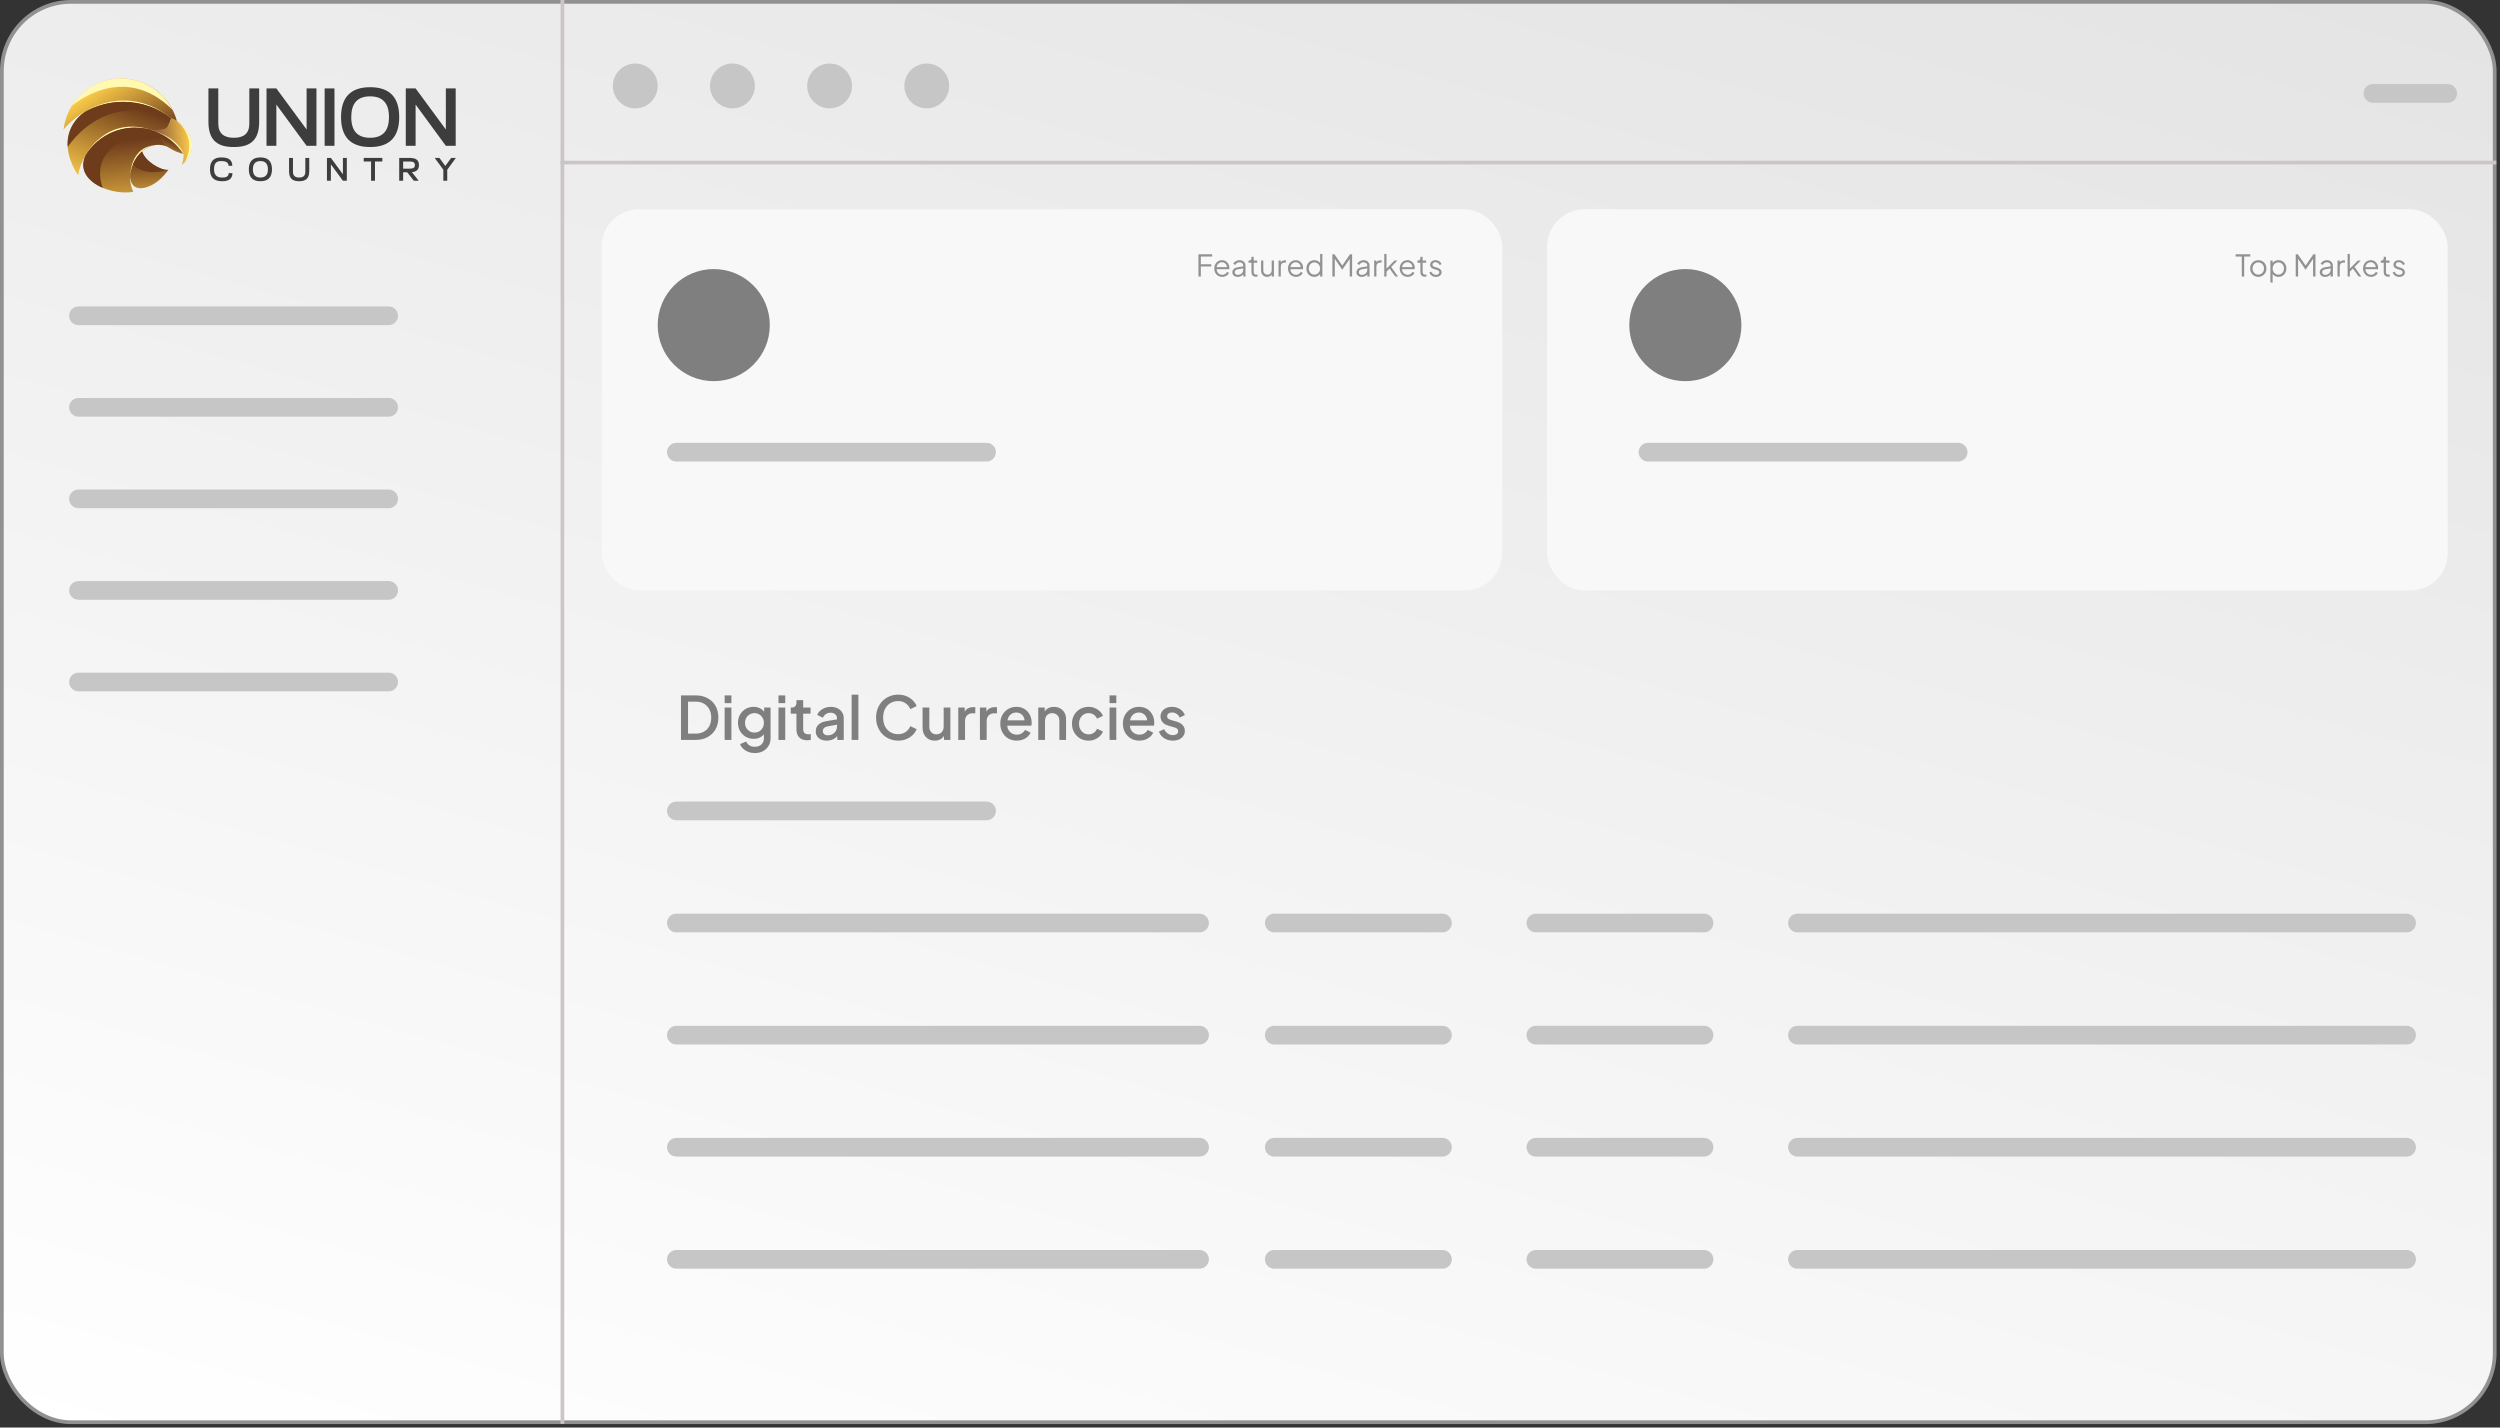 <svg width="669" height="382" viewBox="0 0 669 382" fill="none" xmlns="http://www.w3.org/2000/svg">
<rect x="0" y="0" width="669" height="382" fill="#333333" stroke="none"/>
<rect x="0.5" y="0.5" width="667.08" height="380.081" rx="18.506" fill="#EEEEEE"/>
<rect x="0.5" y="0.5" width="667.08" height="380.081" rx="18.506" fill="url(#paint0_linear_23_14572)"/>
<rect x="0.5" y="0.5" width="667.08" height="380.081" rx="18.506" stroke="#919191"/>
<g clip-path="url(#clip0_23_14572)">
<path d="M66.718 33.027V23.664H69.352V32.614C69.352 37.791 66.696 39.347 62.576 39.347C58.455 39.347 55.777 37.791 55.777 32.614V23.664H58.411V33.031C58.411 35.752 59.946 36.87 62.58 36.87C65.214 36.87 66.727 35.752 66.727 33.031L66.718 33.027Z" fill="#3D3D3D"/>
<path d="M71.32 23.664H73.954L82.048 34.653V23.664H84.682V39.017H82.048L73.954 27.985V39.017H71.32V23.664Z" fill="#3D3D3D"/>
<path d="M86.875 23.664H89.505V39.017H86.875V23.664Z" fill="#3D3D3D"/>
<path d="M99.045 23.334C104.309 23.334 106.83 26.077 106.83 31.341C106.83 36.605 104.309 39.347 99.045 39.347C93.781 39.347 91.26 36.605 91.26 31.341C91.26 26.077 93.803 23.334 99.045 23.334ZM99.045 36.865C102.466 36.865 104.091 34.979 104.091 31.336C104.091 27.694 102.47 25.785 99.045 25.785C95.62 25.785 93.998 27.672 93.998 31.336C93.998 35.001 95.646 36.865 99.045 36.865Z" fill="#3D3D3D"/>
<path d="M108.586 23.664H111.216L119.309 34.653V23.664H121.943V39.017H119.309L111.216 27.985V39.017H108.586V23.664Z" fill="#3D3D3D"/>
<path d="M56.19 45.303C56.19 43.155 57.176 42.125 59.219 42.125C61.097 42.125 62.162 42.755 62.162 44.377H61.158C61.158 43.303 60.145 43.103 59.184 43.103C57.798 43.103 57.281 43.768 57.281 45.294C57.281 46.819 57.989 47.511 59.463 47.511C60.301 47.511 61.193 47.363 61.193 46.324H62.197C62.197 47.95 61.097 48.497 59.428 48.497C57.246 48.497 56.19 47.45 56.19 45.303Z" fill="#3D3D3D"/>
<path d="M69.685 42.125C71.78 42.125 72.784 43.216 72.784 45.311C72.784 47.406 71.78 48.497 69.685 48.497C67.59 48.497 66.586 47.406 66.586 45.311C66.586 43.216 67.599 42.125 69.685 42.125ZM69.685 47.511C71.046 47.511 71.693 46.759 71.693 45.311C71.693 43.864 71.046 43.103 69.685 43.103C68.325 43.103 67.677 43.855 67.677 45.311C67.677 46.767 68.333 47.511 69.685 47.511Z" fill="#3D3D3D"/>
<path d="M81.705 45.981V42.256H82.753V45.816C82.753 47.876 81.696 48.493 80.053 48.493C78.41 48.493 77.35 47.872 77.35 45.816V42.256H78.397V45.981C78.397 47.063 79.01 47.507 80.058 47.507C81.105 47.507 81.705 47.063 81.705 45.981Z" fill="#3D3D3D"/>
<path d="M87.494 42.256H88.542L91.763 46.629V42.256H92.81V48.367H91.763L88.542 43.977V48.367H87.494V42.256Z" fill="#3D3D3D"/>
<path d="M99.297 43.217H97.332V42.256H102.309V43.217H100.344V48.367H99.297V43.217Z" fill="#3D3D3D"/>
<path d="M106.83 42.256H109.582C111.416 42.256 112.111 42.912 112.111 44.177C112.111 45.294 111.572 45.942 110.225 46.072L112.033 48.367H110.751L108.96 46.098H107.878V48.367H106.83V42.256ZM109.573 45.138C110.707 45.138 111.02 44.816 111.02 44.177C111.02 43.538 110.707 43.217 109.573 43.217H107.878V45.138H109.573Z" fill="#3D3D3D"/>
<path d="M118.639 45.425L116.326 42.256H117.591L119.16 44.412L120.738 42.256H121.994L119.682 45.425V48.367H118.634V45.425H118.639Z" fill="#3D3D3D"/>
<path fill-rule="evenodd" clip-rule="evenodd" d="M42.35 48.385C43.375 47.524 44.288 46.533 45.062 45.438C44.901 45.451 46.205 45.455 44.571 45.455C42.936 45.455 38.803 43.264 37.968 40.426C35.856 41.943 34.551 45.142 34.812 47.485C35.334 52.105 40.163 50.215 42.345 48.385H42.35Z" fill="url(#paint1_linear_23_14572)"/>
<path fill-rule="evenodd" clip-rule="evenodd" d="M35.734 33.723C33.008 33.723 30.448 34.427 28.223 35.661C26.123 36.826 24.563 38.726 23.315 40.812C19.042 47.967 29.136 52.435 35.664 51.344C35.117 50.171 34.812 48.867 34.812 47.489C34.812 43.507 37.981 38.765 42.367 38.765C43.536 38.765 44.632 39.087 45.571 39.647C44.114 38.604 42.98 37.144 42.337 35.444C41.832 35.222 41.319 35.031 40.789 34.866C38.911 34.275 38.125 33.723 35.738 33.723H35.734Z" fill="url(#paint2_linear_23_14572)"/>
<path fill-rule="evenodd" clip-rule="evenodd" d="M20.885 46.889C22.189 39.647 28.523 34.157 36.142 34.157C37.168 34.157 38.172 34.257 39.142 34.449C39.702 34.557 40.25 34.696 40.789 34.866C42.615 34.905 43.71 34.849 44.34 34.505C45.001 34.149 45.244 33.284 45.836 31.662C42.289 28.898 38.068 27.016 33.221 27.016C32.487 27.016 31.774 27.046 31.078 27.107C20.259 28.072 14.187 36.565 20.885 46.889Z" fill="url(#paint3_linear_23_14572)"/>
<path fill-rule="evenodd" clip-rule="evenodd" d="M43.554 37.913C44.38 39.221 45.892 40.03 47.335 40.638C47.905 40.877 48.5 41.064 49.122 41.181C48.678 40.508 48.187 39.864 47.648 39.269C46.179 37.643 44.371 36.331 42.337 35.439C41.832 35.218 41.319 35.026 40.789 34.861C40.85 35.113 42.562 36.331 43.558 37.908L43.554 37.913Z" fill="url(#paint4_linear_23_14572)"/>
<path fill-rule="evenodd" clip-rule="evenodd" d="M40.786 34.866C43.455 35.705 45.815 37.244 47.649 39.274C48.188 39.869 48.684 40.508 49.123 41.186C49.127 41.304 49.131 41.425 49.131 41.547C49.131 42.46 48.953 43.329 48.627 44.125C49.153 43.738 49.623 43.273 50.018 42.751C50.892 41.604 51.422 40.791 51.409 38.613C51.396 36.431 48.823 32.506 45.828 31.667C44.667 34.844 44.667 34.562 40.781 34.866H40.786Z" fill="url(#paint5_linear_23_14572)"/>
<path fill-rule="evenodd" clip-rule="evenodd" d="M17 34.662C20.843 30.133 26.572 27.255 32.979 27.255C37.825 27.255 42.285 28.902 45.832 31.663C46.349 31.806 46.849 32.041 47.332 32.345C46.054 27.738 42.698 23.991 38.343 22.178C36.508 21.422 34.5 21 32.392 21C25.511 21 19.678 25.486 17.652 31.689C17.343 32.632 17.126 33.614 17 34.627V34.662Z" fill="url(#paint6_linear_23_14572)"/>
<path fill-rule="evenodd" clip-rule="evenodd" d="M19.174 28.402C19.174 28.402 32.87 16.131 46.176 29.398C44.502 26.163 41.729 23.59 38.343 22.186C36.513 21.425 34.501 21.004 32.397 21.004C26.802 21 21.899 23.96 19.174 28.402Z" fill="#FFF9B1"/>
<path fill-rule="evenodd" clip-rule="evenodd" d="M22.732 29.928C25.762 28.224 29.257 27.255 32.978 27.255C37.824 27.255 42.284 28.903 45.831 31.663C38.763 25.995 31.991 26.416 27.627 27.707C24.706 28.572 22.867 29.833 22.741 29.92C22.737 29.92 22.732 29.924 22.732 29.924V29.928Z" fill="#FFF9B1"/>
<path fill-rule="evenodd" clip-rule="evenodd" d="M23.012 41.408C25.755 37.052 30.61 34.157 36.139 34.157C37.165 34.157 38.169 34.257 39.138 34.449C39.699 34.557 40.247 34.701 40.786 34.866C40.612 34.805 40.442 34.748 40.273 34.696C28.319 30.95 23.012 41.408 23.012 41.408Z" fill="#FFF9B1"/>
<path fill-rule="evenodd" clip-rule="evenodd" d="M34.814 47.485C34.814 45.02 36.031 42.26 37.995 40.517C38.847 39.761 39.843 39.2 40.938 38.931C37.43 39.413 35.931 41.973 35.287 44.169C34.766 45.946 34.814 47.481 34.814 47.481V47.485Z" fill="#FFF9B1"/>
<path fill-rule="evenodd" clip-rule="evenodd" d="M47.332 32.345C53.344 37.674 49.375 43.481 49.375 43.481C49.61 43.251 49.823 43.007 50.023 42.746C50.896 41.599 51.427 40.786 51.414 38.608C51.405 36.804 49.64 33.801 47.332 32.345Z" fill="#FFF9B1"/>
<path fill-rule="evenodd" clip-rule="evenodd" d="M18.109 39.265C29.78 23.378 45.833 31.663 45.833 31.663C42.286 28.898 37.822 27.255 32.979 27.255C29.258 27.255 25.764 28.224 22.734 29.928C19.622 32.106 17.861 35.375 18.109 39.265Z" fill="#6E3C1B"/>
<path fill-rule="evenodd" clip-rule="evenodd" d="M27.501 50.271C23.011 37.491 40.784 34.866 40.784 34.866C40.25 34.696 39.698 34.557 39.137 34.449C38.168 34.257 37.163 34.157 36.138 34.157C30.609 34.157 25.753 37.052 23.011 41.408C22.971 41.468 22.937 41.529 22.898 41.59C21.033 45.589 23.706 48.662 27.501 50.271Z" fill="#6E3C1B"/>
<path fill-rule="evenodd" clip-rule="evenodd" d="M35.565 43.968C38.559 47.342 44.388 45.646 45.01 45.455C44.897 45.455 44.754 45.455 44.575 45.455C42.958 45.455 38.898 43.312 38.003 40.522C36.955 41.447 36.121 42.664 35.569 43.968H35.565Z" fill="#6E3C1B"/>
<path fill-rule="evenodd" clip-rule="evenodd" d="M42.333 35.444C44.371 36.331 46.179 37.648 47.649 39.274C48.188 39.869 48.683 40.508 49.122 41.186C47.427 36.635 40.785 34.866 40.785 34.866C41.316 35.031 41.828 35.227 42.333 35.444Z" fill="#FFF9B1"/>
</g>
<line x1="150.5" y1="2.18557e-08" x2="150.5" y2="381" stroke="#CBC6C6"/>
<path d="M21 84.5H104" stroke="#C6C6C6" stroke-width="5" stroke-linecap="round"/>
<path d="M21 109H104" stroke="#C6C6C6" stroke-width="5" stroke-linecap="round"/>
<path d="M21 133.5H104" stroke="#C6C6C6" stroke-width="5" stroke-linecap="round"/>
<path d="M181 217H264" stroke="#C6C6C6" stroke-width="5" stroke-linecap="round"/>
<path d="M181 247H321" stroke="#C6C6C6" stroke-width="5" stroke-linecap="round"/>
<path d="M341 247H386" stroke="#C6C6C6" stroke-width="5" stroke-linecap="round"/>
<path d="M411 247H456" stroke="#C6C6C6" stroke-width="5" stroke-linecap="round"/>
<path d="M481 247H644" stroke="#C6C6C6" stroke-width="5" stroke-linecap="round"/>
<path d="M181 277H321" stroke="#C6C6C6" stroke-width="5" stroke-linecap="round"/>
<path d="M341 277H386" stroke="#C6C6C6" stroke-width="5" stroke-linecap="round"/>
<path d="M411 277H456" stroke="#C6C6C6" stroke-width="5" stroke-linecap="round"/>
<path d="M481 277H644" stroke="#C6C6C6" stroke-width="5" stroke-linecap="round"/>
<path d="M181 307H321" stroke="#C6C6C6" stroke-width="5" stroke-linecap="round"/>
<path d="M341 307H386" stroke="#C6C6C6" stroke-width="5" stroke-linecap="round"/>
<path d="M411 307H456" stroke="#C6C6C6" stroke-width="5" stroke-linecap="round"/>
<path d="M481 307H644" stroke="#C6C6C6" stroke-width="5" stroke-linecap="round"/>
<path d="M181 337H321" stroke="#C6C6C6" stroke-width="5" stroke-linecap="round"/>
<path d="M341 337H386" stroke="#C6C6C6" stroke-width="5" stroke-linecap="round"/>
<path d="M411 337H456" stroke="#C6C6C6" stroke-width="5" stroke-linecap="round"/>
<path d="M481 337H644" stroke="#C6C6C6" stroke-width="5" stroke-linecap="round"/>
<path d="M21 158H104" stroke="#C6C6C6" stroke-width="5" stroke-linecap="round"/>
<path d="M21 182.5H104" stroke="#C6C6C6" stroke-width="5" stroke-linecap="round"/>
<line x1="150" y1="43.5" x2="668" y2="43.5" stroke="#CBC6C6"/>
<rect x="161" y="56" width="241" height="102" rx="10" fill="#F8F8F8"/>
<rect x="414" y="56" width="241" height="102" rx="10" fill="#F8F8F8"/>
<path d="M182.232 198V186.08H186.136C187.373 186.08 188.445 186.331 189.352 186.832C190.269 187.323 190.979 188.016 191.48 188.912C191.981 189.808 192.232 190.848 192.232 192.032C192.232 193.205 191.981 194.245 191.48 195.152C190.979 196.048 190.269 196.747 189.352 197.248C188.445 197.749 187.373 198 186.136 198H182.232ZM184.12 196.32H186.168C187.011 196.32 187.741 196.144 188.36 195.792C188.989 195.44 189.475 194.944 189.816 194.304C190.157 193.664 190.328 192.907 190.328 192.032C190.328 191.157 190.152 190.405 189.8 189.776C189.459 189.136 188.979 188.64 188.36 188.288C187.741 187.936 187.011 187.76 186.168 187.76H184.12V196.32ZM193.915 198V189.344H195.723V198H193.915ZM193.915 188.16V186.08H195.723V188.16H193.915ZM202.013 201.52C201.384 201.52 200.803 201.419 200.269 201.216C199.736 201.013 199.277 200.731 198.893 200.368C198.509 200.016 198.221 199.6 198.029 199.12L199.693 198.432C199.843 198.837 200.115 199.173 200.509 199.44C200.915 199.707 201.411 199.84 201.997 199.84C202.456 199.84 202.867 199.749 203.229 199.568C203.592 199.397 203.88 199.141 204.093 198.8C204.307 198.469 204.413 198.069 204.413 197.6V195.648L204.733 196.016C204.435 196.571 204.019 196.992 203.485 197.28C202.963 197.568 202.371 197.712 201.709 197.712C200.909 197.712 200.189 197.525 199.549 197.152C198.909 196.779 198.403 196.267 198.029 195.616C197.667 194.965 197.485 194.235 197.485 193.424C197.485 192.603 197.667 191.872 198.029 191.232C198.403 190.592 198.904 190.085 199.533 189.712C200.163 189.339 200.883 189.152 201.693 189.152C202.355 189.152 202.941 189.296 203.453 189.584C203.976 189.861 204.403 190.267 204.733 190.8L204.493 191.248V189.344H206.205V197.6C206.205 198.347 206.024 199.013 205.661 199.6C205.309 200.197 204.819 200.667 204.189 201.008C203.56 201.349 202.835 201.52 202.013 201.52ZM201.917 196.032C202.397 196.032 202.824 195.92 203.197 195.696C203.571 195.461 203.864 195.152 204.077 194.768C204.301 194.373 204.413 193.931 204.413 193.44C204.413 192.949 204.301 192.507 204.077 192.112C203.853 191.717 203.555 191.408 203.181 191.184C202.808 190.949 202.387 190.832 201.917 190.832C201.427 190.832 200.989 190.949 200.605 191.184C200.221 191.408 199.917 191.717 199.693 192.112C199.48 192.496 199.373 192.939 199.373 193.44C199.373 193.92 199.48 194.357 199.693 194.752C199.917 195.147 200.221 195.461 200.605 195.696C200.989 195.92 201.427 196.032 201.917 196.032ZM208.322 198V189.344H210.13V198H208.322ZM208.322 188.16V186.08H210.13V188.16H208.322ZM215.988 198.096C215.081 198.096 214.377 197.84 213.876 197.328C213.374 196.816 213.124 196.096 213.124 195.168V190.976H211.604V189.344H211.844C212.249 189.344 212.564 189.227 212.788 188.992C213.012 188.757 213.124 188.437 213.124 188.032V187.36H214.932V189.344H216.9V190.976H214.932V195.088C214.932 195.387 214.98 195.643 215.076 195.856C215.172 196.059 215.326 196.219 215.54 196.336C215.753 196.443 216.03 196.496 216.372 196.496C216.457 196.496 216.553 196.491 216.66 196.48C216.766 196.469 216.868 196.459 216.964 196.448V198C216.814 198.021 216.649 198.043 216.468 198.064C216.286 198.085 216.126 198.096 215.988 198.096ZM221.242 198.192C220.655 198.192 220.138 198.091 219.69 197.888C219.252 197.675 218.911 197.387 218.666 197.024C218.42 196.651 218.298 196.213 218.298 195.712C218.298 195.243 218.399 194.821 218.602 194.448C218.815 194.075 219.14 193.76 219.578 193.504C220.015 193.248 220.564 193.067 221.226 192.96L224.234 192.464V193.888L221.578 194.352C221.098 194.437 220.746 194.592 220.522 194.816C220.298 195.029 220.186 195.307 220.186 195.648C220.186 195.979 220.308 196.251 220.554 196.464C220.81 196.667 221.135 196.768 221.53 196.768C222.02 196.768 222.447 196.661 222.81 196.448C223.183 196.235 223.471 195.952 223.674 195.6C223.876 195.237 223.978 194.837 223.978 194.4V192.176C223.978 191.749 223.818 191.403 223.498 191.136C223.188 190.859 222.772 190.72 222.25 190.72C221.77 190.72 221.348 190.848 220.986 191.104C220.634 191.349 220.372 191.669 220.202 192.064L218.698 191.312C218.858 190.885 219.119 190.512 219.482 190.192C219.844 189.861 220.266 189.605 220.746 189.424C221.236 189.243 221.754 189.152 222.298 189.152C222.98 189.152 223.583 189.28 224.106 189.536C224.639 189.792 225.05 190.149 225.338 190.608C225.636 191.056 225.786 191.579 225.786 192.176V198H224.058V196.432L224.426 196.48C224.223 196.832 223.962 197.136 223.642 197.392C223.332 197.648 222.975 197.845 222.57 197.984C222.175 198.123 221.732 198.192 221.242 198.192ZM227.9 198V185.888H229.708V198H227.9ZM240.347 198.192C239.504 198.192 238.72 198.037 237.995 197.728C237.28 197.419 236.656 196.992 236.123 196.448C235.6 195.893 235.189 195.243 234.891 194.496C234.592 193.749 234.443 192.928 234.443 192.032C234.443 191.147 234.587 190.331 234.875 189.584C235.173 188.827 235.589 188.176 236.123 187.632C236.656 187.077 237.28 186.651 237.995 186.352C238.709 186.043 239.493 185.888 240.347 185.888C241.189 185.888 241.941 186.032 242.602 186.32C243.275 186.608 243.84 186.987 244.299 187.456C244.757 187.915 245.088 188.416 245.291 188.96L243.595 189.76C243.339 189.12 242.928 188.603 242.363 188.208C241.808 187.803 241.136 187.6 240.347 187.6C239.557 187.6 238.859 187.787 238.251 188.16C237.643 188.533 237.168 189.051 236.827 189.712C236.496 190.373 236.331 191.147 236.331 192.032C236.331 192.917 236.496 193.696 236.827 194.368C237.168 195.029 237.643 195.547 238.251 195.92C238.859 196.283 239.557 196.464 240.347 196.464C241.136 196.464 241.808 196.267 242.363 195.872C242.928 195.477 243.339 194.96 243.595 194.32L245.291 195.12C245.088 195.653 244.757 196.155 244.299 196.624C243.84 197.093 243.275 197.472 242.602 197.76C241.941 198.048 241.189 198.192 240.347 198.192ZM250.144 198.192C249.493 198.192 248.923 198.048 248.432 197.76C247.941 197.461 247.557 197.051 247.28 196.528C247.013 195.995 246.88 195.381 246.88 194.688V189.344H248.688V194.528C248.688 194.923 248.768 195.269 248.928 195.568C249.088 195.867 249.312 196.101 249.6 196.272C249.888 196.432 250.219 196.512 250.592 196.512C250.976 196.512 251.312 196.427 251.6 196.256C251.888 196.085 252.112 195.845 252.272 195.536C252.443 195.227 252.528 194.864 252.528 194.448V189.344H254.32V198H252.608V196.304L252.8 196.528C252.597 197.061 252.261 197.472 251.792 197.76C251.323 198.048 250.773 198.192 250.144 198.192ZM256.431 198V189.344H258.159V191.088L257.999 190.832C258.191 190.267 258.5 189.861 258.927 189.616C259.354 189.36 259.866 189.232 260.463 189.232H260.991V190.88H260.239C259.642 190.88 259.156 191.067 258.783 191.44C258.42 191.803 258.239 192.325 258.239 193.008V198H256.431ZM262.228 198V189.344H263.956V191.088L263.796 190.832C263.988 190.267 264.297 189.861 264.724 189.616C265.151 189.36 265.663 189.232 266.26 189.232H266.788V190.88H266.036C265.439 190.88 264.953 191.067 264.58 191.44C264.217 191.803 264.036 192.325 264.036 193.008V198H262.228ZM272.089 198.192C271.225 198.192 270.457 197.995 269.785 197.6C269.123 197.195 268.606 196.651 268.233 195.968C267.859 195.275 267.673 194.501 267.673 193.648C267.673 192.773 267.859 192 268.233 191.328C268.617 190.656 269.129 190.128 269.769 189.744C270.409 189.349 271.134 189.152 271.945 189.152C272.595 189.152 273.177 189.264 273.689 189.488C274.201 189.712 274.633 190.021 274.985 190.416C275.337 190.8 275.603 191.243 275.785 191.744C275.977 192.245 276.073 192.779 276.073 193.344C276.073 193.483 276.067 193.627 276.057 193.776C276.046 193.925 276.025 194.064 275.993 194.192H269.097V192.752H274.969L274.105 193.408C274.211 192.885 274.174 192.421 273.993 192.016C273.822 191.6 273.555 191.275 273.193 191.04C272.841 190.795 272.425 190.672 271.945 190.672C271.465 190.672 271.038 190.795 270.665 191.04C270.291 191.275 270.003 191.616 269.801 192.064C269.598 192.501 269.518 193.035 269.561 193.664C269.507 194.251 269.587 194.763 269.801 195.2C270.025 195.637 270.334 195.979 270.729 196.224C271.134 196.469 271.593 196.592 272.105 196.592C272.627 196.592 273.07 196.475 273.433 196.24C273.806 196.005 274.099 195.701 274.313 195.328L275.785 196.048C275.614 196.453 275.347 196.821 274.985 197.152C274.633 197.472 274.206 197.728 273.705 197.92C273.214 198.101 272.675 198.192 272.089 198.192ZM277.837 198V189.344H279.565V191.04L279.357 190.816C279.571 190.272 279.912 189.861 280.381 189.584C280.851 189.296 281.395 189.152 282.013 189.152C282.653 189.152 283.219 189.291 283.709 189.568C284.2 189.845 284.584 190.229 284.861 190.72C285.139 191.211 285.277 191.776 285.277 192.416V198H283.485V192.896C283.485 192.459 283.405 192.091 283.245 191.792C283.085 191.483 282.856 191.248 282.557 191.088C282.269 190.917 281.939 190.832 281.565 190.832C281.192 190.832 280.856 190.917 280.557 191.088C280.269 191.248 280.045 191.483 279.885 191.792C279.725 192.101 279.645 192.469 279.645 192.896V198H277.837ZM291.324 198.192C290.46 198.192 289.692 197.995 289.02 197.6C288.359 197.195 287.831 196.651 287.436 195.968C287.052 195.285 286.86 194.512 286.86 193.648C286.86 192.795 287.052 192.027 287.436 191.344C287.82 190.661 288.348 190.128 289.02 189.744C289.692 189.349 290.46 189.152 291.324 189.152C291.911 189.152 292.46 189.259 292.972 189.472C293.484 189.675 293.927 189.957 294.3 190.32C294.684 190.683 294.967 191.104 295.148 191.584L293.564 192.32C293.383 191.872 293.09 191.515 292.684 191.248C292.29 190.971 291.836 190.832 291.324 190.832C290.834 190.832 290.391 190.955 289.996 191.2C289.612 191.435 289.308 191.771 289.084 192.208C288.86 192.635 288.748 193.12 288.748 193.664C288.748 194.208 288.86 194.699 289.084 195.136C289.308 195.563 289.612 195.899 289.996 196.144C290.391 196.389 290.834 196.512 291.324 196.512C291.847 196.512 292.3 196.379 292.684 196.112C293.079 195.835 293.372 195.467 293.564 195.008L295.148 195.76C294.978 196.219 294.7 196.635 294.316 197.008C293.943 197.371 293.5 197.659 292.988 197.872C292.476 198.085 291.922 198.192 291.324 198.192ZM296.915 198V189.344H298.723V198H296.915ZM296.915 188.16V186.08H298.723V188.16H296.915ZM304.901 198.192C304.037 198.192 303.269 197.995 302.597 197.6C301.936 197.195 301.419 196.651 301.045 195.968C300.672 195.275 300.485 194.501 300.485 193.648C300.485 192.773 300.672 192 301.045 191.328C301.429 190.656 301.941 190.128 302.581 189.744C303.221 189.349 303.947 189.152 304.757 189.152C305.408 189.152 305.989 189.264 306.501 189.488C307.013 189.712 307.445 190.021 307.797 190.416C308.149 190.8 308.416 191.243 308.597 191.744C308.789 192.245 308.885 192.779 308.885 193.344C308.885 193.483 308.88 193.627 308.869 193.776C308.859 193.925 308.837 194.064 308.805 194.192H301.909V192.752H307.781L306.917 193.408C307.024 192.885 306.987 192.421 306.805 192.016C306.635 191.6 306.368 191.275 306.005 191.04C305.653 190.795 305.237 190.672 304.757 190.672C304.277 190.672 303.851 190.795 303.477 191.04C303.104 191.275 302.816 191.616 302.613 192.064C302.411 192.501 302.331 193.035 302.373 193.664C302.32 194.251 302.4 194.763 302.613 195.2C302.837 195.637 303.147 195.979 303.541 196.224C303.947 196.469 304.405 196.592 304.917 196.592C305.44 196.592 305.883 196.475 306.245 196.24C306.619 196.005 306.912 195.701 307.125 195.328L308.597 196.048C308.427 196.453 308.16 196.821 307.797 197.152C307.445 197.472 307.019 197.728 306.517 197.92C306.027 198.101 305.488 198.192 304.901 198.192ZM313.85 198.192C312.964 198.192 312.186 197.973 311.514 197.536C310.852 197.099 310.388 196.512 310.122 195.776L311.514 195.12C311.748 195.611 312.068 196 312.474 196.288C312.89 196.576 313.348 196.72 313.85 196.72C314.276 196.72 314.623 196.624 314.89 196.432C315.156 196.24 315.29 195.979 315.29 195.648C315.29 195.435 315.231 195.264 315.114 195.136C314.996 194.997 314.847 194.885 314.666 194.8C314.495 194.715 314.319 194.651 314.138 194.608L312.778 194.224C312.031 194.011 311.471 193.691 311.098 193.264C310.735 192.827 310.554 192.32 310.554 191.744C310.554 191.221 310.687 190.768 310.954 190.384C311.22 189.989 311.588 189.685 312.058 189.472C312.527 189.259 313.055 189.152 313.642 189.152C314.431 189.152 315.135 189.349 315.754 189.744C316.372 190.128 316.81 190.667 317.066 191.36L315.674 192.016C315.503 191.6 315.231 191.269 314.858 191.024C314.495 190.779 314.084 190.656 313.626 190.656C313.231 190.656 312.916 190.752 312.682 190.944C312.447 191.125 312.33 191.365 312.33 191.664C312.33 191.867 312.383 192.037 312.49 192.176C312.596 192.304 312.735 192.411 312.906 192.496C313.076 192.571 313.252 192.635 313.434 192.688L314.842 193.104C315.556 193.307 316.106 193.627 316.49 194.064C316.874 194.491 317.066 195.003 317.066 195.6C317.066 196.112 316.927 196.565 316.65 196.96C316.383 197.344 316.01 197.648 315.53 197.872C315.05 198.085 314.49 198.192 313.85 198.192Z" fill="#7F7F7F"/>
<circle cx="191" cy="87" r="15" fill="#7F7F7F"/>
<circle cx="451" cy="87" r="15" fill="#7F7F7F"/>
<path d="M181 121H264" stroke="#C6C6C6" stroke-width="5" stroke-linecap="round"/>
<path d="M635 25L655 25" stroke="#C6C6C6" stroke-width="5" stroke-linecap="round"/>
<path d="M441 121H524" stroke="#C6C6C6" stroke-width="5" stroke-linecap="round"/>
<path d="M320.704 74V68.04H324.384V68.64H321.344V70.712H324.144V71.312H321.344V74H320.704ZM327.06 74.096C326.66 74.096 326.298 74 325.972 73.808C325.652 73.611 325.399 73.341 325.212 73C325.026 72.659 324.932 72.272 324.932 71.84C324.932 71.408 325.023 71.027 325.204 70.696C325.386 70.36 325.631 70.096 325.94 69.904C326.255 69.712 326.607 69.616 326.996 69.616C327.306 69.616 327.58 69.675 327.82 69.792C328.066 69.904 328.274 70.059 328.444 70.256C328.615 70.448 328.746 70.667 328.836 70.912C328.927 71.152 328.972 71.4 328.972 71.656C328.972 71.709 328.97 71.771 328.964 71.84C328.959 71.904 328.951 71.971 328.94 72.04H325.316V71.48H328.596L328.308 71.72C328.356 71.427 328.322 71.165 328.204 70.936C328.092 70.701 327.93 70.517 327.716 70.384C327.503 70.245 327.263 70.176 326.996 70.176C326.73 70.176 326.482 70.245 326.252 70.384C326.028 70.523 325.852 70.717 325.724 70.968C325.596 71.213 325.546 71.507 325.572 71.848C325.546 72.189 325.599 72.488 325.732 72.744C325.871 72.995 326.058 73.189 326.292 73.328C326.532 73.467 326.788 73.536 327.06 73.536C327.375 73.536 327.639 73.461 327.852 73.312C328.066 73.163 328.239 72.976 328.372 72.752L328.884 73.024C328.799 73.216 328.668 73.395 328.492 73.56C328.316 73.72 328.106 73.851 327.86 73.952C327.62 74.048 327.354 74.096 327.06 74.096ZM331.192 74.096C330.92 74.096 330.677 74.045 330.464 73.944C330.251 73.837 330.083 73.693 329.96 73.512C329.837 73.331 329.776 73.123 329.776 72.888C329.776 72.664 329.824 72.461 329.92 72.28C330.016 72.093 330.165 71.936 330.368 71.808C330.571 71.68 330.829 71.589 331.144 71.536L332.824 71.256V71.8L331.288 72.056C330.979 72.109 330.755 72.208 330.616 72.352C330.483 72.496 330.416 72.667 330.416 72.864C330.416 73.056 330.491 73.219 330.64 73.352C330.795 73.485 330.992 73.552 331.232 73.552C331.525 73.552 331.781 73.491 332 73.368C332.219 73.24 332.389 73.069 332.512 72.856C332.635 72.643 332.696 72.405 332.696 72.144V71.056C332.696 70.8 332.603 70.592 332.416 70.432C332.229 70.272 331.987 70.192 331.688 70.192C331.427 70.192 331.197 70.259 331 70.392C330.803 70.52 330.656 70.688 330.56 70.896L330.016 70.6C330.096 70.419 330.221 70.253 330.392 70.104C330.568 69.955 330.768 69.837 330.992 69.752C331.216 69.661 331.448 69.616 331.688 69.616C332.003 69.616 332.28 69.677 332.52 69.8C332.765 69.923 332.955 70.093 333.088 70.312C333.227 70.525 333.296 70.773 333.296 71.056V74H332.696V73.144L332.784 73.232C332.709 73.392 332.592 73.539 332.432 73.672C332.277 73.8 332.093 73.904 331.88 73.984C331.672 74.059 331.443 74.096 331.192 74.096ZM336.092 74.048C335.708 74.048 335.412 73.936 335.204 73.712C334.996 73.488 334.892 73.168 334.892 72.752V70.312H334.1V69.712H334.3C334.481 69.712 334.625 69.653 334.732 69.536C334.839 69.413 334.892 69.261 334.892 69.08V68.72H335.492V69.712H336.436V70.312H335.492V72.752C335.492 72.896 335.513 73.024 335.556 73.136C335.599 73.243 335.671 73.328 335.772 73.392C335.879 73.456 336.02 73.488 336.196 73.488C336.239 73.488 336.289 73.485 336.348 73.48C336.407 73.475 336.457 73.469 336.5 73.464V74C336.436 74.016 336.364 74.027 336.284 74.032C336.204 74.043 336.14 74.048 336.092 74.048ZM339.074 74.096C338.775 74.096 338.503 74.027 338.258 73.888C338.012 73.744 337.818 73.547 337.674 73.296C337.535 73.04 337.465 72.747 337.465 72.416V69.712H338.066V72.344C338.066 72.573 338.111 72.776 338.202 72.952C338.298 73.123 338.428 73.256 338.594 73.352C338.764 73.448 338.959 73.496 339.178 73.496C339.396 73.496 339.591 73.448 339.762 73.352C339.932 73.251 340.066 73.109 340.162 72.928C340.258 72.741 340.306 72.52 340.306 72.264V69.712H340.906V74H340.306V73.168L340.442 73.2C340.34 73.477 340.167 73.696 339.922 73.856C339.676 74.016 339.394 74.096 339.074 74.096ZM342.139 74V69.712H342.739V70.416L342.659 70.312C342.761 70.109 342.913 69.949 343.115 69.832C343.323 69.715 343.574 69.656 343.867 69.656H344.139V70.256H343.763C343.454 70.256 343.206 70.352 343.019 70.544C342.833 70.736 342.739 71.008 342.739 71.36V74H342.139ZM346.795 74.096C346.395 74.096 346.032 74 345.707 73.808C345.387 73.611 345.133 73.341 344.947 73C344.76 72.659 344.667 72.272 344.667 71.84C344.667 71.408 344.757 71.027 344.939 70.696C345.12 70.36 345.365 70.096 345.675 69.904C345.989 69.712 346.341 69.616 346.731 69.616C347.04 69.616 347.315 69.675 347.555 69.792C347.8 69.904 348.008 70.059 348.179 70.256C348.349 70.448 348.48 70.667 348.571 70.912C348.661 71.152 348.707 71.4 348.707 71.656C348.707 71.709 348.704 71.771 348.699 71.84C348.693 71.904 348.685 71.971 348.675 72.04H345.051V71.48H348.331L348.043 71.72C348.091 71.427 348.056 71.165 347.939 70.936C347.827 70.701 347.664 70.517 347.451 70.384C347.237 70.245 346.997 70.176 346.731 70.176C346.464 70.176 346.216 70.245 345.987 70.384C345.763 70.523 345.587 70.717 345.459 70.968C345.331 71.213 345.28 71.507 345.307 71.848C345.28 72.189 345.333 72.488 345.467 72.744C345.605 72.995 345.792 73.189 346.027 73.328C346.267 73.467 346.523 73.536 346.795 73.536C347.109 73.536 347.373 73.461 347.587 73.312C347.8 73.163 347.973 72.976 348.107 72.752L348.619 73.024C348.533 73.216 348.403 73.395 348.227 73.56C348.051 73.72 347.84 73.851 347.595 73.952C347.355 74.048 347.088 74.096 346.795 74.096ZM351.7 74.096C351.3 74.096 350.94 74 350.62 73.808C350.3 73.611 350.047 73.344 349.86 73.008C349.679 72.667 349.588 72.283 349.588 71.856C349.588 71.424 349.679 71.04 349.86 70.704C350.047 70.368 350.298 70.104 350.612 69.912C350.932 69.715 351.295 69.616 351.7 69.616C352.068 69.616 352.396 69.696 352.684 69.856C352.972 70.016 353.199 70.232 353.364 70.504L353.268 70.672V67.944H353.868V74H353.268V73.04L353.364 73.128C353.215 73.437 352.991 73.677 352.692 73.848C352.399 74.013 352.068 74.096 351.7 74.096ZM351.732 73.496C352.02 73.496 352.279 73.424 352.508 73.28C352.743 73.136 352.927 72.941 353.06 72.696C353.199 72.445 353.268 72.165 353.268 71.856C353.268 71.547 353.199 71.269 353.06 71.024C352.927 70.773 352.743 70.576 352.508 70.432C352.279 70.288 352.02 70.216 351.732 70.216C351.45 70.216 351.194 70.288 350.964 70.432C350.735 70.576 350.554 70.771 350.42 71.016C350.292 71.261 350.228 71.541 350.228 71.856C350.228 72.165 350.292 72.445 350.42 72.696C350.554 72.941 350.732 73.136 350.956 73.28C351.186 73.424 351.444 73.496 351.732 73.496ZM356.548 74V68.04H357.108L359.348 71.288H359.036L361.268 68.04H361.828V74H361.188V68.904L361.396 68.984L359.204 72.16H359.172L356.988 68.984L357.188 68.904V74H356.548ZM364.387 74.096C364.115 74.096 363.873 74.045 363.659 73.944C363.446 73.837 363.278 73.693 363.155 73.512C363.033 73.331 362.971 73.123 362.971 72.888C362.971 72.664 363.019 72.461 363.115 72.28C363.211 72.093 363.361 71.936 363.563 71.808C363.766 71.68 364.025 71.589 364.339 71.536L366.019 71.256V71.8L364.483 72.056C364.174 72.109 363.95 72.208 363.811 72.352C363.678 72.496 363.611 72.667 363.611 72.864C363.611 73.056 363.686 73.219 363.835 73.352C363.99 73.485 364.187 73.552 364.427 73.552C364.721 73.552 364.977 73.491 365.195 73.368C365.414 73.24 365.585 73.069 365.707 72.856C365.83 72.643 365.891 72.405 365.891 72.144V71.056C365.891 70.8 365.798 70.592 365.611 70.432C365.425 70.272 365.182 70.192 364.883 70.192C364.622 70.192 364.393 70.259 364.195 70.392C363.998 70.52 363.851 70.688 363.755 70.896L363.211 70.6C363.291 70.419 363.417 70.253 363.587 70.104C363.763 69.955 363.963 69.837 364.187 69.752C364.411 69.661 364.643 69.616 364.883 69.616C365.198 69.616 365.475 69.677 365.715 69.8C365.961 69.923 366.15 70.093 366.283 70.312C366.422 70.525 366.491 70.773 366.491 71.056V74H365.891V73.144L365.979 73.232C365.905 73.392 365.787 73.539 365.627 73.672C365.473 73.8 365.289 73.904 365.075 73.984C364.867 74.059 364.638 74.096 364.387 74.096ZM367.725 74V69.712H368.325V70.416L368.245 70.312C368.347 70.109 368.499 69.949 368.701 69.832C368.909 69.715 369.16 69.656 369.453 69.656H369.725V70.256H369.349C369.04 70.256 368.792 70.352 368.605 70.544C368.419 70.736 368.325 71.008 368.325 71.36V74H367.725ZM370.429 74V67.944H371.029V72.184L370.773 72.144L373.181 69.712H373.957L372.277 71.432L374.109 74H373.389L371.669 71.624L372.053 71.656L370.829 72.92L371.029 72.424V74H370.429ZM376.685 74.096C376.285 74.096 375.923 74 375.597 73.808C375.277 73.611 375.024 73.341 374.837 73C374.651 72.659 374.557 72.272 374.557 71.84C374.557 71.408 374.648 71.027 374.829 70.696C375.011 70.36 375.256 70.096 375.565 69.904C375.88 69.712 376.232 69.616 376.621 69.616C376.931 69.616 377.205 69.675 377.445 69.792C377.691 69.904 377.899 70.059 378.069 70.256C378.24 70.448 378.371 70.667 378.461 70.912C378.552 71.152 378.597 71.4 378.597 71.656C378.597 71.709 378.595 71.771 378.589 71.84C378.584 71.904 378.576 71.971 378.565 72.04H374.941V71.48H378.221L377.933 71.72C377.981 71.427 377.947 71.165 377.829 70.936C377.717 70.701 377.555 70.517 377.341 70.384C377.128 70.245 376.888 70.176 376.621 70.176C376.355 70.176 376.107 70.245 375.877 70.384C375.653 70.523 375.477 70.717 375.349 70.968C375.221 71.213 375.171 71.507 375.197 71.848C375.171 72.189 375.224 72.488 375.357 72.744C375.496 72.995 375.683 73.189 375.917 73.328C376.157 73.467 376.413 73.536 376.685 73.536C377 73.536 377.264 73.461 377.477 73.312C377.691 73.163 377.864 72.976 377.997 72.752L378.509 73.024C378.424 73.216 378.293 73.395 378.117 73.56C377.941 73.72 377.731 73.851 377.485 73.952C377.245 74.048 376.979 74.096 376.685 74.096ZM381.295 74.048C380.911 74.048 380.615 73.936 380.407 73.712C380.199 73.488 380.095 73.168 380.095 72.752V70.312H379.303V69.712H379.503C379.684 69.712 379.828 69.653 379.935 69.536C380.042 69.413 380.095 69.261 380.095 69.08V68.72H380.695V69.712H381.639V70.312H380.695V72.752C380.695 72.896 380.716 73.024 380.759 73.136C380.802 73.243 380.874 73.328 380.975 73.392C381.082 73.456 381.223 73.488 381.399 73.488C381.442 73.488 381.492 73.485 381.551 73.48C381.61 73.475 381.66 73.469 381.703 73.464V74C381.639 74.016 381.567 74.027 381.487 74.032C381.407 74.043 381.343 74.048 381.295 74.048ZM384.245 74.096C383.834 74.096 383.474 73.992 383.165 73.784C382.855 73.576 382.631 73.293 382.493 72.936L382.997 72.696C383.119 72.957 383.29 73.165 383.509 73.32C383.733 73.475 383.978 73.552 384.245 73.552C384.501 73.552 384.717 73.491 384.893 73.368C385.069 73.24 385.157 73.075 385.157 72.872C385.157 72.723 385.114 72.605 385.029 72.52C384.943 72.429 384.845 72.36 384.733 72.312C384.621 72.264 384.522 72.229 384.437 72.208L383.821 72.032C383.426 71.92 383.141 71.763 382.965 71.56C382.789 71.357 382.701 71.123 382.701 70.856C382.701 70.605 382.765 70.387 382.893 70.2C383.021 70.013 383.194 69.869 383.413 69.768C383.631 69.667 383.874 69.616 384.141 69.616C384.503 69.616 384.831 69.712 385.125 69.904C385.423 70.091 385.634 70.352 385.757 70.688L385.245 70.928C385.138 70.688 384.983 70.501 384.781 70.368C384.583 70.229 384.362 70.16 384.117 70.16C383.877 70.16 383.685 70.221 383.541 70.344C383.397 70.467 383.325 70.621 383.325 70.808C383.325 70.952 383.362 71.067 383.437 71.152C383.511 71.237 383.597 71.301 383.693 71.344C383.794 71.387 383.882 71.419 383.957 71.44L384.669 71.648C385.015 71.749 385.285 71.907 385.477 72.12C385.674 72.333 385.773 72.584 385.773 72.872C385.773 73.107 385.706 73.317 385.573 73.504C385.445 73.691 385.266 73.837 385.037 73.944C384.807 74.045 384.543 74.096 384.245 74.096Z" fill="#919191"/>
<path d="M599.9 74V68.64H598.252V68.04H602.172V68.64H600.54V74H599.9ZM604.319 74.096C603.914 74.096 603.546 74 603.215 73.808C602.885 73.611 602.621 73.344 602.423 73.008C602.231 72.667 602.135 72.28 602.135 71.848C602.135 71.421 602.231 71.04 602.423 70.704C602.615 70.368 602.874 70.104 603.199 69.912C603.53 69.715 603.903 69.616 604.319 69.616C604.735 69.616 605.106 69.712 605.431 69.904C605.762 70.096 606.021 70.36 606.207 70.696C606.399 71.032 606.495 71.416 606.495 71.848C606.495 72.285 606.397 72.675 606.199 73.016C606.002 73.352 605.738 73.616 605.407 73.808C605.082 74 604.719 74.096 604.319 74.096ZM604.319 73.496C604.607 73.496 604.866 73.424 605.095 73.28C605.33 73.136 605.514 72.939 605.647 72.688C605.786 72.437 605.855 72.157 605.855 71.848C605.855 71.539 605.786 71.261 605.647 71.016C605.514 70.771 605.33 70.576 605.095 70.432C604.866 70.288 604.607 70.216 604.319 70.216C604.031 70.216 603.77 70.288 603.535 70.432C603.306 70.576 603.122 70.771 602.983 71.016C602.845 71.261 602.775 71.539 602.775 71.848C602.775 72.157 602.845 72.437 602.983 72.688C603.122 72.939 603.306 73.136 603.535 73.28C603.77 73.424 604.031 73.496 604.319 73.496ZM607.554 75.6V69.712H608.154V70.672L608.058 70.504C608.228 70.232 608.455 70.016 608.738 69.856C609.026 69.696 609.354 69.616 609.722 69.616C610.127 69.616 610.487 69.715 610.802 69.912C611.122 70.104 611.372 70.368 611.554 70.704C611.74 71.04 611.834 71.424 611.834 71.856C611.834 72.283 611.74 72.667 611.554 73.008C611.372 73.344 611.122 73.611 610.802 73.808C610.487 74 610.127 74.096 609.722 74.096C609.354 74.096 609.02 74.013 608.722 73.848C608.428 73.677 608.207 73.437 608.058 73.128L608.154 73.04V75.6H607.554ZM609.69 73.496C609.978 73.496 610.234 73.424 610.458 73.28C610.687 73.136 610.866 72.941 610.994 72.696C611.127 72.445 611.194 72.165 611.194 71.856C611.194 71.541 611.127 71.261 610.994 71.016C610.866 70.771 610.687 70.576 610.458 70.432C610.234 70.288 609.978 70.216 609.69 70.216C609.402 70.216 609.14 70.288 608.906 70.432C608.676 70.576 608.492 70.773 608.354 71.024C608.22 71.269 608.154 71.547 608.154 71.856C608.154 72.165 608.22 72.445 608.354 72.696C608.492 72.941 608.676 73.136 608.906 73.28C609.14 73.424 609.402 73.496 609.69 73.496ZM614.337 74V68.04H614.897L617.137 71.288H616.825L619.057 68.04H619.617V74H618.977V68.904L619.185 68.984L616.993 72.16H616.961L614.777 68.984L614.977 68.904V74H614.337ZM622.176 74.096C621.904 74.096 621.662 74.045 621.448 73.944C621.235 73.837 621.067 73.693 620.944 73.512C620.822 73.331 620.76 73.123 620.76 72.888C620.76 72.664 620.808 72.461 620.904 72.28C621 72.093 621.15 71.936 621.352 71.808C621.555 71.68 621.814 71.589 622.128 71.536L623.808 71.256V71.8L622.272 72.056C621.963 72.109 621.739 72.208 621.6 72.352C621.467 72.496 621.4 72.667 621.4 72.864C621.4 73.056 621.475 73.219 621.624 73.352C621.779 73.485 621.976 73.552 622.216 73.552C622.51 73.552 622.766 73.491 622.984 73.368C623.203 73.24 623.374 73.069 623.496 72.856C623.619 72.643 623.68 72.405 623.68 72.144V71.056C623.68 70.8 623.587 70.592 623.4 70.432C623.214 70.272 622.971 70.192 622.672 70.192C622.411 70.192 622.182 70.259 621.984 70.392C621.787 70.52 621.64 70.688 621.544 70.896L621 70.6C621.08 70.419 621.206 70.253 621.376 70.104C621.552 69.955 621.752 69.837 621.976 69.752C622.2 69.661 622.432 69.616 622.672 69.616C622.987 69.616 623.264 69.677 623.504 69.8C623.75 69.923 623.939 70.093 624.072 70.312C624.211 70.525 624.28 70.773 624.28 71.056V74H623.68V73.144L623.768 73.232C623.694 73.392 623.576 73.539 623.416 73.672C623.262 73.8 623.078 73.904 622.864 73.984C622.656 74.059 622.427 74.096 622.176 74.096ZM625.514 74V69.712H626.114V70.416L626.034 70.312C626.136 70.109 626.288 69.949 626.49 69.832C626.698 69.715 626.949 69.656 627.242 69.656H627.514V70.256H627.138C626.829 70.256 626.581 70.352 626.394 70.544C626.208 70.736 626.114 71.008 626.114 71.36V74H625.514ZM628.218 74V67.944H628.818V72.184L628.562 72.144L630.97 69.712H631.746L630.066 71.432L631.898 74H631.178L629.458 71.624L629.842 71.656L628.618 72.92L628.818 72.424V74H628.218ZM634.474 74.096C634.074 74.096 633.712 74 633.386 73.808C633.066 73.611 632.813 73.341 632.626 73C632.44 72.659 632.346 72.272 632.346 71.84C632.346 71.408 632.437 71.027 632.618 70.696C632.8 70.36 633.045 70.096 633.354 69.904C633.669 69.712 634.021 69.616 634.41 69.616C634.72 69.616 634.994 69.675 635.234 69.792C635.48 69.904 635.688 70.059 635.858 70.256C636.029 70.448 636.16 70.667 636.25 70.912C636.341 71.152 636.386 71.4 636.386 71.656C636.386 71.709 636.384 71.771 636.378 71.84C636.373 71.904 636.365 71.971 636.354 72.04H632.73V71.48H636.01L635.722 71.72C635.77 71.427 635.736 71.165 635.618 70.936C635.506 70.701 635.344 70.517 635.13 70.384C634.917 70.245 634.677 70.176 634.41 70.176C634.144 70.176 633.896 70.245 633.666 70.384C633.442 70.523 633.266 70.717 633.138 70.968C633.01 71.213 632.96 71.507 632.986 71.848C632.96 72.189 633.013 72.488 633.146 72.744C633.285 72.995 633.472 73.189 633.706 73.328C633.946 73.467 634.202 73.536 634.474 73.536C634.789 73.536 635.053 73.461 635.266 73.312C635.48 73.163 635.653 72.976 635.786 72.752L636.298 73.024C636.213 73.216 636.082 73.395 635.906 73.56C635.73 73.72 635.52 73.851 635.274 73.952C635.034 74.048 634.768 74.096 634.474 74.096ZM639.084 74.048C638.7 74.048 638.404 73.936 638.196 73.712C637.988 73.488 637.884 73.168 637.884 72.752V70.312H637.092V69.712H637.292C637.473 69.712 637.617 69.653 637.724 69.536C637.831 69.413 637.884 69.261 637.884 69.08V68.72H638.484V69.712H639.428V70.312H638.484V72.752C638.484 72.896 638.505 73.024 638.548 73.136C638.591 73.243 638.663 73.328 638.764 73.392C638.871 73.456 639.012 73.488 639.188 73.488C639.231 73.488 639.281 73.485 639.34 73.48C639.399 73.475 639.449 73.469 639.492 73.464V74C639.428 74.016 639.356 74.027 639.276 74.032C639.196 74.043 639.132 74.048 639.084 74.048ZM642.034 74.096C641.623 74.096 641.263 73.992 640.954 73.784C640.644 73.576 640.42 73.293 640.282 72.936L640.786 72.696C640.908 72.957 641.079 73.165 641.298 73.32C641.522 73.475 641.767 73.552 642.034 73.552C642.29 73.552 642.506 73.491 642.682 73.368C642.858 73.24 642.946 73.075 642.946 72.872C642.946 72.723 642.903 72.605 642.818 72.52C642.732 72.429 642.634 72.36 642.522 72.312C642.41 72.264 642.311 72.229 642.226 72.208L641.61 72.032C641.215 71.92 640.93 71.763 640.754 71.56C640.578 71.357 640.49 71.123 640.49 70.856C640.49 70.605 640.554 70.387 640.682 70.2C640.81 70.013 640.983 69.869 641.202 69.768C641.42 69.667 641.663 69.616 641.93 69.616C642.292 69.616 642.62 69.712 642.914 69.904C643.212 70.091 643.423 70.352 643.546 70.688L643.034 70.928C642.927 70.688 642.772 70.501 642.57 70.368C642.372 70.229 642.151 70.16 641.906 70.16C641.666 70.16 641.474 70.221 641.33 70.344C641.186 70.467 641.114 70.621 641.114 70.808C641.114 70.952 641.151 71.067 641.226 71.152C641.3 71.237 641.386 71.301 641.482 71.344C641.583 71.387 641.671 71.419 641.746 71.44L642.458 71.648C642.804 71.749 643.074 71.907 643.266 72.12C643.463 72.333 643.562 72.584 643.562 72.872C643.562 73.107 643.495 73.317 643.362 73.504C643.234 73.691 643.055 73.837 642.826 73.944C642.596 74.045 642.332 74.096 642.034 74.096Z" fill="#919191"/>
<circle cx="170" cy="23" r="6" fill="#C6C6C6"/>
<circle cx="196" cy="23" r="6" fill="#C6C6C6"/>
<circle cx="222" cy="23" r="6" fill="#C6C6C6"/>
<circle cx="248" cy="23" r="6" fill="#C6C6C6"/>
<defs>
<linearGradient id="paint0_linear_23_14572" x1="9.74855e-06" y1="381.081" x2="147.865" y2="-139.774" gradientUnits="userSpaceOnUse">
<stop stop-color="white"/>
<stop offset="1" stop-color="#E4E4E4"/>
</linearGradient>
<linearGradient id="paint1_linear_23_14572" x1="39.646" y1="42.754" x2="40.238" y2="57.314" gradientUnits="userSpaceOnUse">
<stop stop-color="#6E3C1B"/>
<stop offset="1" stop-color="#FFCF4B"/>
</linearGradient>
<linearGradient id="paint2_linear_23_14572" x1="33.15" y1="37.693" x2="35.284" y2="60.231" gradientUnits="userSpaceOnUse">
<stop stop-color="#6E3C1B"/>
<stop offset="1" stop-color="#FFCF4B"/>
</linearGradient>
<linearGradient id="paint3_linear_23_14572" x1="34.517" y1="28.066" x2="26.479" y2="51.005" gradientUnits="userSpaceOnUse">
<stop stop-color="#6E3C1B"/>
<stop offset="1" stop-color="#FFCF4B"/>
</linearGradient>
<linearGradient id="paint4_linear_23_14572" x1="45.482" y1="37.778" x2="43.301" y2="43.247" gradientUnits="userSpaceOnUse">
<stop stop-color="#6E3C1B"/>
<stop offset="1" stop-color="#FFCF4B"/>
</linearGradient>
<linearGradient id="paint5_linear_23_14572" x1="41.99" y1="39.947" x2="51.31" y2="39.325" gradientUnits="userSpaceOnUse">
<stop stop-color="#8E5C3B"/>
<stop offset="1" stop-color="#FFCF4B"/>
</linearGradient>
<linearGradient id="paint6_linear_23_14572" x1="36.626" y1="41.569" x2="24.643" y2="23.555" gradientUnits="userSpaceOnUse">
<stop stop-color="#6E3C1B"/>
<stop offset="1" stop-color="#FFCF4B"/>
</linearGradient>
<clipPath id="clip0_23_14572">
<rect width="105" height="30.506" fill="white" transform="translate(17 21)"/>
</clipPath>
</defs>
</svg>
